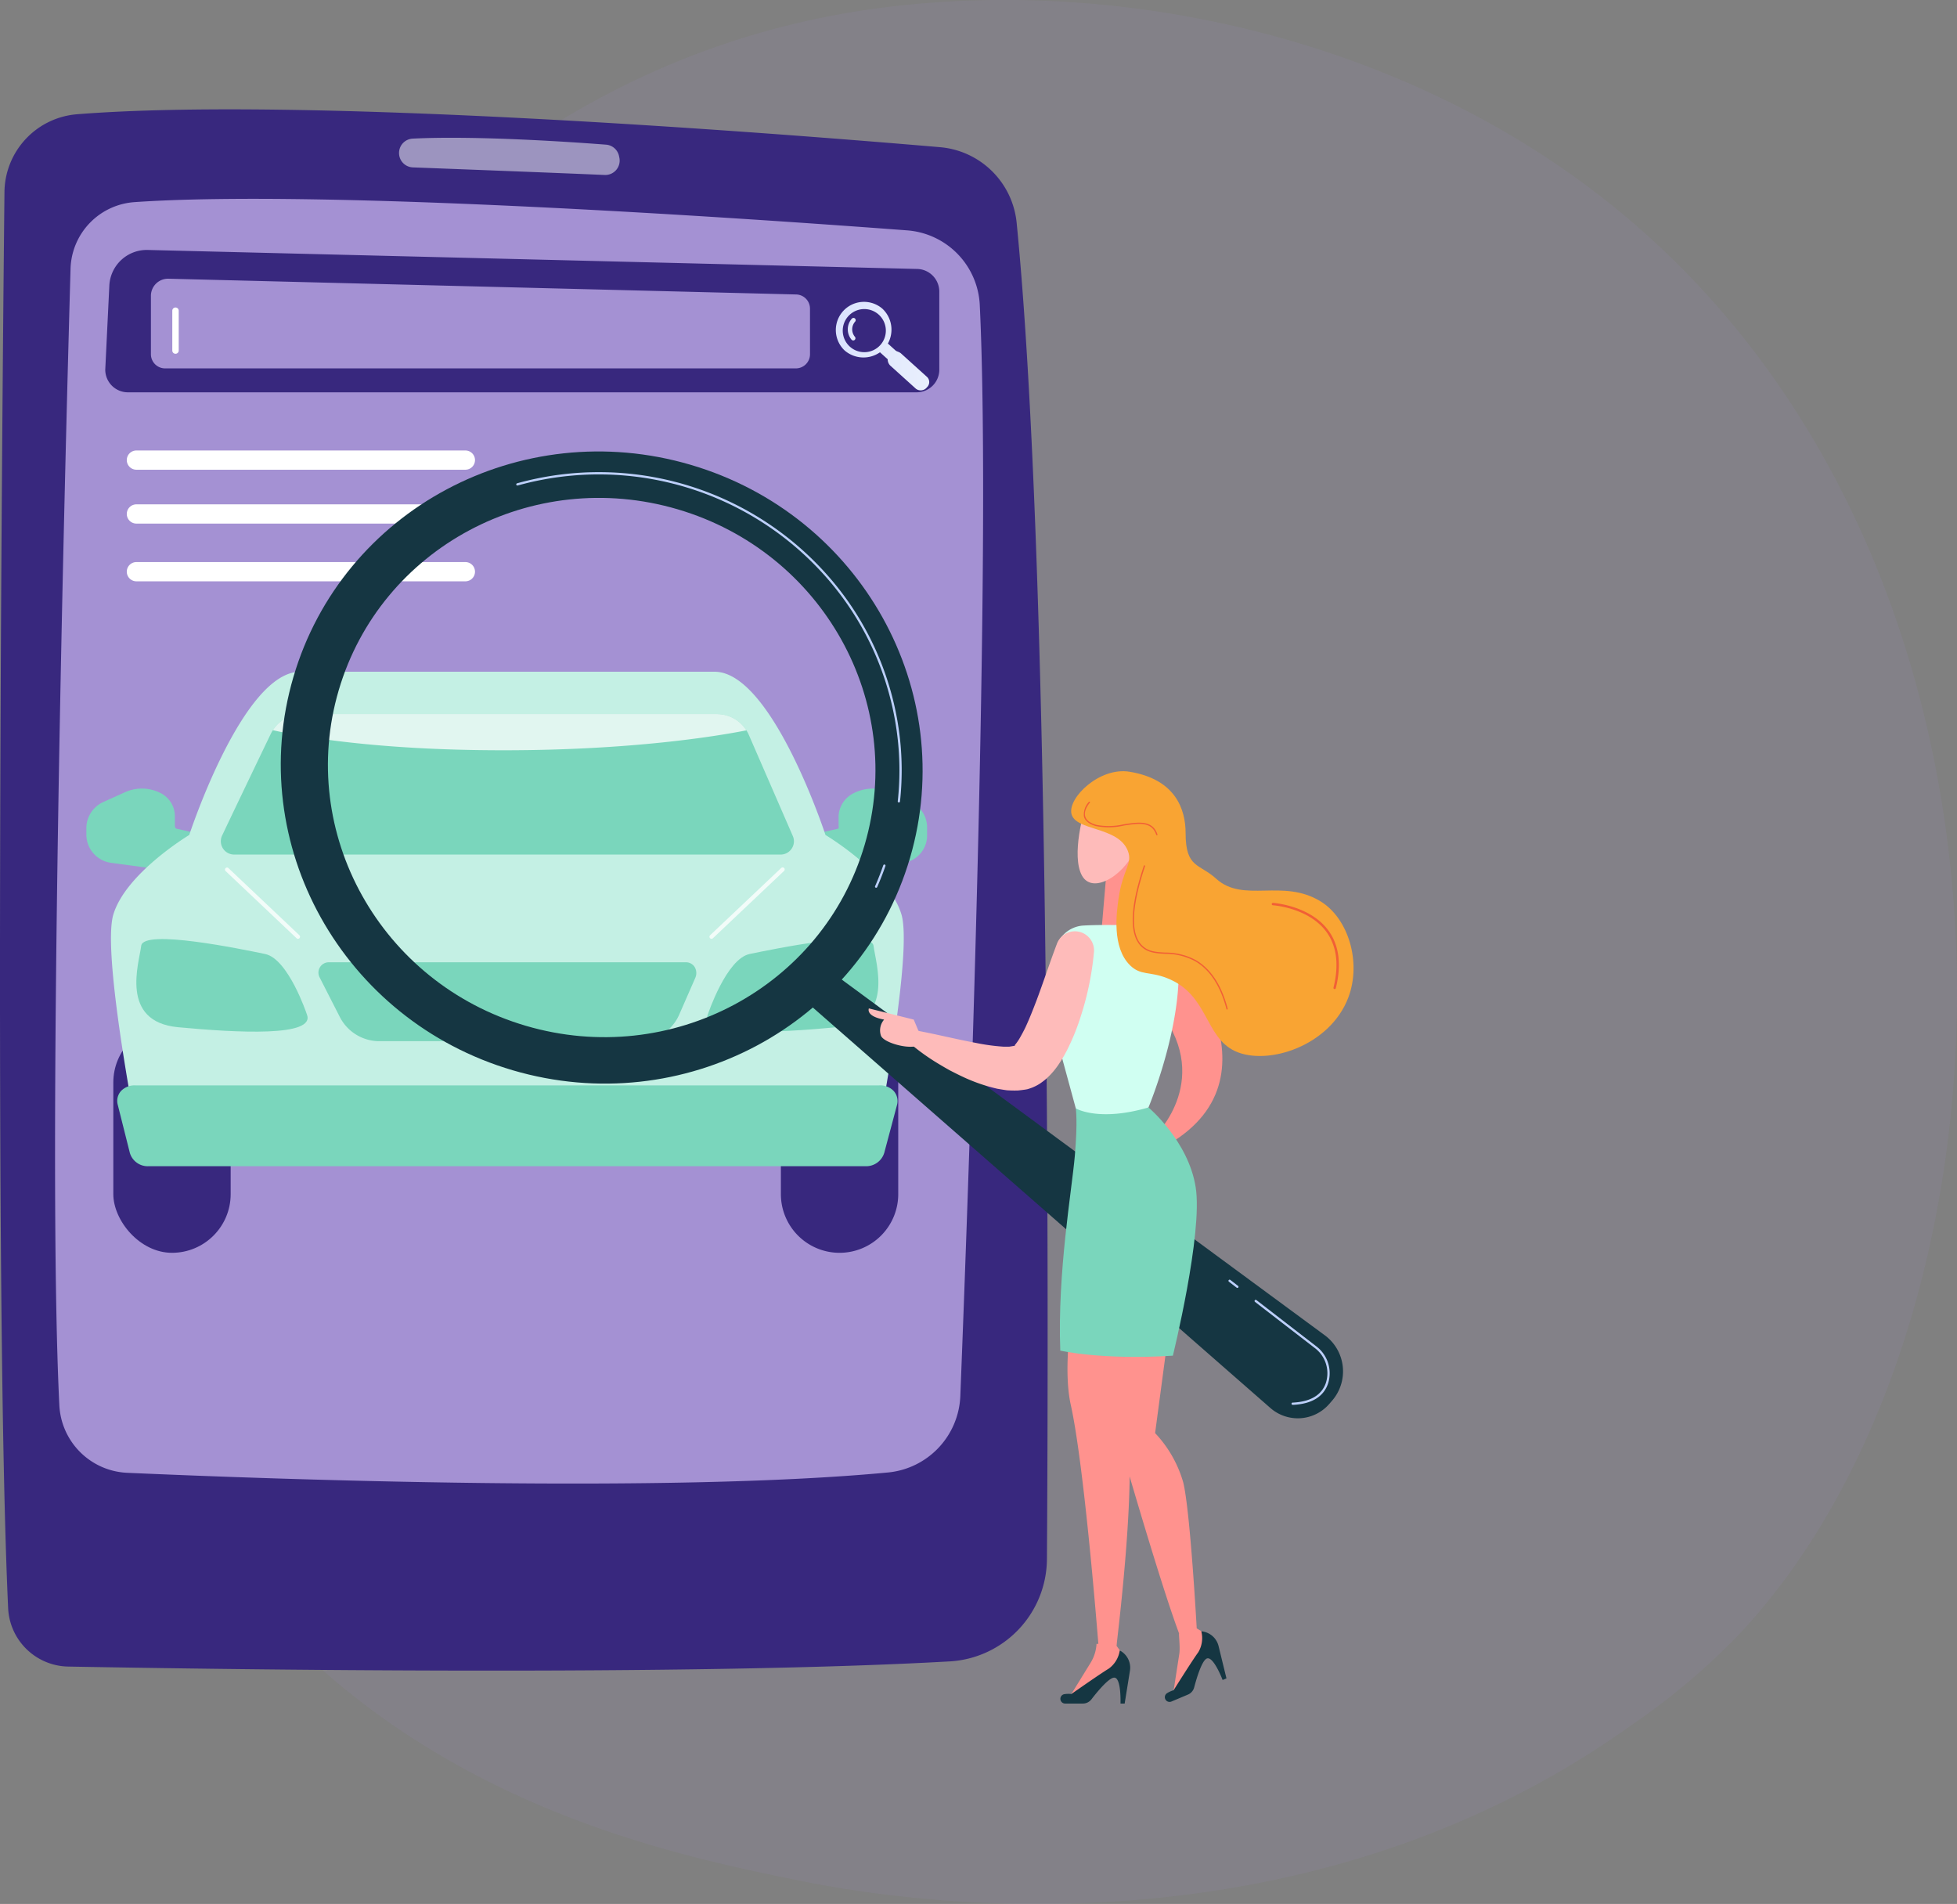 <svg xmlns="http://www.w3.org/2000/svg" xmlns:xlink="http://www.w3.org/1999/xlink" width="347.42" height="337.959" viewBox="0 0 347.42 337.959"><rect x="0" y="0" width="347.42" height="337.959" fill="#808080" stroke="none"/><defs><linearGradient id="linear-gradient" y1="0.5" x2="1" y2="0.5" gradientUnits="objectBoundingBox"><stop offset="0" stop-color="#dae3fe"></stop><stop offset="1" stop-color="#e9effd"></stop></linearGradient><linearGradient id="linear-gradient-3" x1="-31.137" y1="0.976" x2="-29.53" y2="-0.095" gradientUnits="objectBoundingBox"><stop offset="0" stop-color="#febbba"></stop><stop offset="1" stop-color="#ff928e"></stop></linearGradient><linearGradient id="linear-gradient-4" x1="-34.588" y1="3.694" x2="-28.603" y2="-8.994" xlink:href="#linear-gradient-3"></linearGradient><linearGradient id="linear-gradient-5" x1="-46.083" y1="0.5" x2="-45.083" y2="0.5" xlink:href="#linear-gradient-3"></linearGradient><linearGradient id="linear-gradient-6" x1="-62.217" y1="0.5" x2="-61.217" y2="0.5" xlink:href="#linear-gradient-3"></linearGradient><linearGradient id="linear-gradient-7" x1="-13.352" y1="-0.089" x2="-15.56" y2="1.396" xlink:href="#linear-gradient-3"></linearGradient><linearGradient id="linear-gradient-8" x1="-45.059" y1="-0.515" x2="-52.757" y2="5.655" xlink:href="#linear-gradient-3"></linearGradient><linearGradient id="linear-gradient-9" x1="-46.225" y1="1.075" x2="-47.72" y2="-0.514" xlink:href="#linear-gradient-3"></linearGradient></defs><path id="Circle01" d="M760.382,770.3a121.606,121.606,0,0,1-18.607,15.666c-60.7,43.552-132.522,30.857-147.786,27.757-22.541-4.578-66.112-13.428-97.613-50.472-47.658-56.045-40.237-144.343-3.27-202.629,6.762-10.662,42.48-69.836,115.077-79.326,43.935-5.743,95.148,5.84,132.236,36.912C818.269,583.436,812.727,715.2,760.382,770.3Z" transform="translate(-451.954 -479.882)" fill="#a491d3" opacity="0.1"></path><g id="Icn-Choose" transform="translate(-458.138 -437.294)"><g id="Group_2280" data-name="Group 2280" transform="translate(458.138 456.702)"><g id="Group_2265" data-name="Group 2265" transform="translate(0 0)"><path id="Path_1611" data-name="Path 1611" d="M870.744,469.694c-.462,44.323-1.827,197.207.652,251.342a10.875,10.875,0,0,0,10.668,10.38c28.391.521,110.059,1.7,156.447-.914a18.312,18.312,0,0,0,17.3-18.163c.3-46.52.544-177.355-5.376-237.2a14.944,14.944,0,0,0-13.606-13.421c-30.949-2.647-113.139-9.025-153.2-5.846A14,14,0,0,0,870.744,469.694Z" transform="translate(-869.952 -455)" fill="#38287e"></path><path id="Path_1612" data-name="Path 1612" d="M969.4,624.588c-1.028,36.31-4.182,157.1-1.989,201.717a12.632,12.632,0,0,0,12.062,12.011c26.857,1.185,95.735,3.658,135.049-.06a14.2,14.2,0,0,0,12.839-13.586c1.462-37.049,5.574-149.538,3.452-193.656a13.956,13.956,0,0,0-12.9-13.239c-29.068-2.189-103.718-7.319-137.138-5.014A12.2,12.2,0,0,0,969.4,624.588Z" transform="translate(-956.877 -596.292)" fill="#a491d3"></path><path id="Path_1613" data-name="Path 1613" d="M1570.878,507.7h0a2.551,2.551,0,0,0,2.454,2.517c6.708.255,25.6.976,34.048,1.345a2.554,2.554,0,0,0,2.611-3.074l-.058-.278a2.554,2.554,0,0,0-2.3-2.028c-5.711-.441-22.943-1.642-34.341-1.071A2.549,2.549,0,0,0,1570.878,507.7Z" transform="translate(-1500.038 -499.912)" fill="#fff" opacity="0.5"></path></g><g id="Group_2273" data-name="Group 2273" transform="translate(15.336 99.83)"><g id="Group_2266" data-name="Group 2266" transform="translate(4.781 62.5)"><rect id="Rectangle_3137" data-name="Rectangle 3137" width="20.833" height="40.642" rx="10.417" fill="#38287e"></rect><path id="Rectangle_3138" data-name="Rectangle 3138" d="M10.417,0h0A10.417,10.417,0,0,1,20.833,10.417V30.225A10.417,10.417,0,0,1,10.417,40.642h0A10.417,10.417,0,0,1,0,30.225V10.417A10.417,10.417,0,0,1,10.417,0Z" transform="translate(118.511)" fill="#38287e"></path></g><g id="Group_2267" data-name="Group 2267" transform="translate(0 20.741)"><path id="Path_1614" data-name="Path 1614" d="M1037.746,1655.14c-.259-.057-.34-.286-.34-.551v-1.773a4.621,4.621,0,0,0-2.59-4.04,7.3,7.3,0,0,0-6.33-.094l-3.8,1.716a5.092,5.092,0,0,0-2.993,4.507v1.352a5.062,5.062,0,0,0,4.4,4.929l15.155,2.057,1.944-6.88Z" transform="translate(-1021.696 -1648.007)" fill="#7ad6bc"></path><path id="Path_1615" data-name="Path 1615" d="M2293.345,1655.14c.259-.057.16-.286.16-.551v-1.773a4.8,4.8,0,0,1,2.77-4.04,7.5,7.5,0,0,1,6.42-.094l3.663,1.716a4.965,4.965,0,0,1,2.858,4.507v1.352a4.9,4.9,0,0,1-4.222,4.929l-15.065,2.057-1.989-6.88Z" transform="translate(-2159.967 -1648.007)" fill="#7ad6bc"></path></g><path id="Path_1616" data-name="Path 1616" d="M1205.22,1485.869c-2.187-7.382-13.486-14.109-13.486-14.109s-9.477-28.976-19.683-28.976h-73.584c-10.206,0-19.683,28.976-19.683,28.976s-11.3,6.777-13.486,14.158c-1.6,5.4,1.868,26.2,3.848,36.913a8.51,8.51,0,0,0,8.422,6.7H1192.95a8.531,8.531,0,0,0,8.422-6.726C1203.353,1512.1,1206.819,1491.266,1205.22,1485.869Z" transform="translate(-1060.523 -1442.784)" fill="#c4f0e4"></path><path id="Path_1617" data-name="Path 1617" d="M1213.651,2170.283a3.344,3.344,0,0,0-2.633-.946H1079.2a3.346,3.346,0,0,0-2.621.933,2.612,2.612,0,0,0-.649,2.457l2.157,8.584a3.31,3.31,0,0,0,3.271,2.37h127.4a3.357,3.357,0,0,0,3.262-2.39l2.265-8.5A2.671,2.671,0,0,0,1213.651,2170.283Z" transform="translate(-1070.373 -2095.908)" fill="#7ad6bc"></path><g id="Group_2268" data-name="Group 2268" transform="translate(8.869 47.455)"><path id="Path_1618" data-name="Path 1618" d="M1139.719,1925.676s-3.281-9.841-7.411-10.692-21.627-4.5-21.991-1.458-3.888,13.486,6.561,14.458S1141.4,1929.756,1139.719,1925.676Z" transform="translate(-1109.454 -1912.338)" fill="#7ad6bc"></path><path id="Path_1619" data-name="Path 1619" d="M2112.217,1925.676s3.281-9.841,7.411-10.692,21.627-4.5,21.991-1.458,3.888,13.486-6.561,14.458S2110.534,1929.756,2112.217,1925.676Z" transform="translate(-2010.749 -1912.338)" fill="#7ad6bc"></path></g><path id="Path_1620" data-name="Path 1620" d="M1496.076,1953.894a1.834,1.834,0,0,0-1.544-.833h-63.4a1.833,1.833,0,0,0-1.626,2.694l3.567,6.99a7.887,7.887,0,0,0,6.743,4.319H1486.4a7.885,7.885,0,0,0,6.971-4.788l2.842-6.5A2.1,2.1,0,0,0,1496.076,1953.894Z" transform="translate(-1388.095 -1901.49)" fill="#7ad6bc"></path><g id="Group_2269" data-name="Group 2269" transform="translate(23.862 7.514)"><path id="Path_1621" data-name="Path 1621" d="M1359.185,1540.953a2.334,2.334,0,0,1-1.866,1.108h-97.292a2.365,2.365,0,0,1-2.012-3.335c2.209-4.655,6.353-13.3,8.675-18.119a5.331,5.331,0,0,1,.354-.611,6.171,6.171,0,0,1,5.234-2.866h73.574a6.2,6.2,0,0,1,5.679,3.674l7.829,18A2.306,2.306,0,0,1,1359.185,1540.953Z" transform="translate(-1257.8 -1517.129)" fill="#7ad6bc"></path><path id="Path_1622" data-name="Path 1622" d="M1433.328,1520.019c-5.154,1.017-20.3,3.536-43.142,3.536-23.033,0-36.548-2.562-40.926-3.565a6.165,6.165,0,0,1,5.234-2.861h73.574A6.17,6.17,0,0,1,1433.328,1520.019Z" transform="translate(-1340.017 -1517.129)" fill="rgba(255,255,255,0.77)"></path></g><g id="Group_2272" data-name="Group 2272" transform="translate(24.591 34.743)"><g id="Group_2270" data-name="Group 2270"><path id="Path_1623" data-name="Path 1623" d="M1277.989,1799.218a.365.365,0,0,1-.251-.1l-12.61-11.934a.365.365,0,0,1,.5-.53l12.61,11.933a.365.365,0,0,1-.251.629Z" transform="translate(-1265.014 -1786.556)" fill="#fff" opacity="0.78"></path></g><g id="Group_2271" data-name="Group 2271" transform="translate(86.021)"><path id="Path_1624" data-name="Path 1624" d="M2116.527,1799.218a.365.365,0,0,1-.251-.629l12.611-11.933a.365.365,0,1,1,.5.53l-12.611,11.934A.364.364,0,0,1,2116.527,1799.218Z" transform="translate(-2116.163 -1786.556)" fill="#fff" opacity="0.78"></path></g></g></g><g id="Group_2274" data-name="Group 2274" transform="translate(22.508 60.554)"><path id="Path_1625" data-name="Path 1625" d="M1154.478,1055.87a1.708,1.708,0,0,1-1.708,1.708h-58.4a1.708,1.708,0,0,1-1.708-1.708h0a1.708,1.708,0,0,1,1.708-1.708h58.4a1.708,1.708,0,0,1,1.708,1.708Z" transform="translate(-1092.661 -1054.162)" fill="#fff"></path><path id="Path_1626" data-name="Path 1626" d="M1154.478,1150.49a1.707,1.707,0,0,1-1.708,1.708h-58.4a1.708,1.708,0,0,1-1.708-1.708h0a1.708,1.708,0,0,1,1.708-1.708h58.4a1.708,1.708,0,0,1,1.708,1.708Z" transform="translate(-1092.661 -1139.22)" fill="#fff"></path><path id="Path_1627" data-name="Path 1627" d="M1154.478,1251.87a1.708,1.708,0,0,1-1.708,1.708h-58.4a1.708,1.708,0,0,1-1.708-1.708h0a1.708,1.708,0,0,1,1.708-1.708h58.4a1.708,1.708,0,0,1,1.708,1.708Z" transform="translate(-1092.661 -1230.353)" fill="#fff"></path></g><g id="Group_2279" data-name="Group 2279" transform="translate(18.687 24.959)"><path id="Path_1633" data-name="Path 1633" d="M1202.918,709.356a4.021,4.021,0,0,0-4.02-4.02l-136.508-3.37a6.655,6.655,0,0,0-6.812,6.331l-.722,14.919a4.021,4.021,0,0,0,4.021,4.02H1198.9a4.021,4.021,0,0,0,4.02-4.02Z" transform="translate(-1054.856 -701.964)" fill="#38287e"></path><g id="Group_2278" data-name="Group 2278" transform="translate(129.635 9.158)"><path id="Path_1634" data-name="Path 1634" d="M2345.866,793.844a5,5,0,0,0-6.7,7.42,5.123,5.123,0,0,0,6.273.32l1.37,1.237a1.565,1.565,0,0,0,.432,1.1l4.565,4.124a1.4,1.4,0,0,0,1.969-.242l.03-.034a1.257,1.257,0,0,0-.069-1.861l-4.565-4.124c-.312-.282-.767-.34-.958-.513l-1.37-1.238A5.1,5.1,0,0,0,2345.866,793.844Zm-5.774,6.736a3.826,3.826,0,1,1,5.4-.274A3.826,3.826,0,0,1,2340.092,800.58Z" transform="translate(-2337.542 -792.576)" fill="url(#linear-gradient)"></path><g id="Group_2277" data-name="Group 2277" transform="translate(2.181 2.895)"><path id="Path_1635" data-name="Path 1635" d="M2360.381,825.1a.419.419,0,0,1-.038.037.393.393,0,0,1-.553-.046,2.853,2.853,0,0,1,.063-3.742.393.393,0,0,1,.583.526,2.065,2.065,0,0,0-.047,2.708A.393.393,0,0,1,2360.381,825.1Z" transform="translate(-2359.122 -821.218)" fill="url(#linear-gradient)"></path></g></g><path id="Path_1636" data-name="Path 1636" d="M1252.091,765.882a2.516,2.516,0,0,1-2.516,2.517H1137.6a2.517,2.517,0,0,1-2.516-2.517V755.52a3.04,3.04,0,0,1,3.116-3.039l111.371,2.795a2.516,2.516,0,0,1,2.516,2.516Z" transform="translate(-1126.979 -747.375)" fill="#a491d3"></path><path id="Rectangle_3139" data-name="Rectangle 3139" d="M.57,0h0a.57.57,0,0,1,.57.57V7.643a.57.57,0,0,1-.57.57h0A.57.57,0,0,1,0,7.643V.57A.57.57,0,0,1,.57,0Z" transform="translate(11.9 10.216)" fill="#fff"></path></g></g><g id="Group_2284" data-name="Group 2284" transform="translate(501.589 510.799)"><g id="Group_2282" data-name="Group 2282" transform="translate(0)"><path id="Path_1637" data-name="Path 1637" d="M2278.615,1959.924l88.983,65.518a7.95,7.95,0,0,1,1.3,11.6l-.5.576a7.391,7.391,0,0,1-10.46.731l-83.6-73.16Z" transform="translate(-2175.861 -1861.926)" fill="#153642"></path><path id="Path_1638" data-name="Path 1638" d="M1365.389,1095.928c-8.715,29.68,8.722,60.935,38.947,69.81s61.792-7.99,70.507-37.67-8.722-60.935-38.947-69.81S1374.1,1066.249,1365.389,1095.928Zm8.039,2.36c7.435-25.32,34.365-39.708,60.15-32.136s40.661,34.235,33.226,59.555-34.365,39.708-60.15,32.136S1365.993,1123.609,1373.428,1098.289Z" transform="translate(-1356.751 -1049.261)" fill="#153642"></path><g id="Group_2281" data-name="Group 2281" transform="translate(48.193 10.291)"><path id="Path_1639" data-name="Path 1639" d="M1840.552,1165.864a.2.2,0,0,1-.1-.266c.531-1.212,1.02-2.461,1.455-3.711a.2.2,0,0,1,.381.133c-.438,1.26-.932,2.518-1.467,3.74a.2.2,0,0,1-.174.12A.2.2,0,0,1,1840.552,1165.864Zm4.1-15.121a.2.2,0,0,1-.178-.222,51,51,0,0,0,.014-10.847,52.112,52.112,0,0,0-11.787-27.826,53.767,53.767,0,0,0-55.7-17.373.2.2,0,1,1-.109-.388,54.169,54.169,0,0,1,56.118,17.5,52.515,52.515,0,0,1,11.878,28.041,51.4,51.4,0,0,1-.015,10.933.2.2,0,0,1-.222.179Z" transform="translate(-1776.742 -1092.094)" fill="#bdd0fb"></path></g><path id="Path_1640" data-name="Path 1640" d="M3080.6,2564.573c3.3-.18,5.375-1.451,6.17-3.779a5.994,5.994,0,0,0-2.127-6.643l-10.593-8.178a.2.2,0,0,0-.247.32l10.593,8.177a5.593,5.593,0,0,1,1.992,6.194c-.736,2.156-2.691,3.336-5.811,3.507l-.1,0a.2.2,0,0,0,.021.4Z" transform="translate(-2894.457 -2388.708)" fill="#bdd0fb"></path><path id="Path_1641" data-name="Path 1641" d="M3029.435,2511.974a.2.2,0,0,0,.112-.361l-1.373-1.06a.2.2,0,1,0-.247.319l1.373,1.06A.2.2,0,0,0,3029.435,2511.974Z" transform="translate(-2853.213 -2356.868)" fill="#bdd0fb"></path></g><g id="Group_2283" data-name="Group 2283" transform="translate(110.748 63.388)"><path id="Path_1642" data-name="Path 1642" d="M2824.938,2570.2l9.976,2.494-2.494,18.706a21.245,21.245,0,0,1,4.988,8.729c1.247,4.988,2.4,25.932,2.4,25.932l2.367,1.431.288,1.195-6.887,9.26,1.142-7.37c.181-1.17-.133-3.542-.034-3.592-3.741-9.976-11.743-38.078-11.743-38.078Z" transform="translate(-2781.557 -2473.91)" fill="url(#linear-gradient-3)"></path><path id="Path_1643" data-name="Path 1643" d="M2750.236,2473.526c.108,0,.214.007.322,0-.482-6.014-2.685-32.482-4.89-42.4-2.494-11.223,3.741-33.67,3.741-33.67l11.223,11.223-6.235,21.2c4.273,6.409-.7,43.944-.59,43.927l-.007.083,1.627,2.237-.2,1.213-9.938,5.865,3.91-6.351A7.133,7.133,0,0,0,2750.236,2473.526Z" transform="translate(-2709.77 -2318.624)" fill="url(#linear-gradient-4)"></path><path id="Path_1644" data-name="Path 1644" d="M2901.2,1904.944s21.852,24.628,0,37.256l-2.226-1.612s10.849-10.389,0-23.105Z" transform="translate(-2848.109 -1875.89)" fill="url(#linear-gradient-5)"></path><path id="Path_1645" data-name="Path 1645" d="M2733.236,3171.127h3.172a1.911,1.911,0,0,0,1.516-.743c.989-1.285,3.037-3.792,4.017-3.857,1.318-.088,1.15,4.6,1.15,4.6h.739l.937-5.825a3.448,3.448,0,0,0-1.81-3.6h0a4.876,4.876,0,0,1-1.936,3.215c-1.635.986-6.651,4.517-6.651,4.517a4.543,4.543,0,0,0-1.289.034A.839.839,0,0,0,2733.236,3171.127Z" transform="translate(-2698.37 -3005.63)" fill="#153642"></path><path id="Path_1646" data-name="Path 1646" d="M2917.3,3140.587l2.923-1.23a1.908,1.908,0,0,0,1.109-1.272c.413-1.568,1.33-4.672,2.207-5.113,1.181-.593,2.844,3.794,2.844,3.794l.681-.287-1.4-5.732a3.449,3.449,0,0,0-3.066-2.621h0a4.876,4.876,0,0,1-.537,3.715c-1.124,1.542-4.379,6.743-4.379,6.743a4.533,4.533,0,0,0-1.175.531A.839.839,0,0,0,2917.3,3140.587Z" transform="translate(-2863.534 -2975.451)" fill="#153642"></path><path id="Path_1647" data-name="Path 1647" d="M2734.529,2208.169s.367,2.248-.17,8.427-3.106,20.688-2.583,34.569c0,0,7.3,1.7,19.988.9,0,0,5.354-21.673,4.049-29.912s-8.379-14.15-8.379-14.15Z" transform="translate(-2697.748 -2148.317)" fill="#7ad6bc"></path><path id="Path_1648" data-name="Path 1648" d="M2805.088,1751.973l-.893,10.494h8.479l-2.108-16.018Z" transform="translate(-2762.911 -1733.413)" fill="url(#linear-gradient-6)"></path><path id="Path_1649" data-name="Path 1649" d="M2730.667,1887.873c-2.927-.162-9.469-.46-14.1-.208a5.384,5.384,0,0,0-4.984,4.276l-1.13,5.417a13.049,13.049,0,0,0,.184,6.1l4.541,16.668s4.039,2.427,12.9-.17c0,0,7.786-18.567,4.6-30.445A2.207,2.207,0,0,0,2730.667,1887.873Z" transform="translate(-2678.392 -1860.271)" fill="#d0fff2"></path><path id="Path_1650" data-name="Path 1650" d="M2489.771,1900.708c-1.249,3.29-2.377,6.74-3.589,9.97-.616,1.617-1.241,3.2-1.91,4.658-.338.725-.709,1.391-1.051,2a8.841,8.841,0,0,1-.926,1.324c-.04.034.092.06.136.062.027,0-.844.143-1.111.188l-1.044-.006a36.394,36.394,0,0,1-4.89-.671c-3.428-.639-6.992-1.537-10.652-2.216l-.028-.005a1.29,1.29,0,0,0-1.087,2.236,37.481,37.481,0,0,0,4.662,3.4c.817.5,1.648.989,2.492,1.459.861.439,1.725.881,2.622,1.291a30.433,30.433,0,0,0,5.821,1.978c.565.095,1.123.194,1.7.271a19.511,19.511,0,0,0,1.956.039c.378-.037.758-.084,1.137-.139a5.146,5.146,0,0,0,.6-.107c.26-.078.519-.165.774-.261a8.071,8.071,0,0,0,1.312-.664c.36-.238.688-.486,1.007-.74a13.6,13.6,0,0,0,2.548-2.948,23.256,23.256,0,0,0,1.606-2.843,38.8,38.8,0,0,0,2.21-5.585,52.1,52.1,0,0,0,2.307-11.31,3.4,3.4,0,0,0-6.557-1.5Z" transform="translate(-2456.362 -1870.009)" fill="url(#linear-gradient-7)"></path><path id="Path_1651" data-name="Path 1651" d="M2405.226,2039.663l-1.513-3.592-7.963-1.984s-.637,1.381,2.708,1.984a2.921,2.921,0,0,0-.558,2.874C2398.537,2040.5,2405.306,2042.053,2405.226,2039.663Z" transform="translate(-2395.701 -1991.982)" fill="url(#linear-gradient-8)"></path><path id="Path_1652" data-name="Path 1652" d="M2764.342,1666.133c-.3.178-2.688,8.592-.689,12.119s8.1-.424,9.757-5.524S2772.407,1661.377,2764.342,1666.133Z" transform="translate(-2725.755 -1659.692)" fill="url(#linear-gradient-9)"></path><path id="Path_1653" data-name="Path 1653" d="M2771.817,1628.464c0,6.244,2.424,5.363,5.424,8.089,4.863,4.418,11.82-.136,18.583,4.051,4.883,3.023,7.235,10.756,4.892,17-3.245,8.648-14.335,12.2-20.083,9.57-5.493-2.517-4.71-10.056-12.1-12.97-3.137-1.237-4.687-.433-6.565-2.267-3.289-3.209-2.4-9.437-2.06-11.836.742-5.206,2.527-6.149,1.674-8.437-1.659-4.45-9.4-3.532-10.041-6.674-.587-2.861,5.021-8.284,10.3-7.429C2770,1618.882,2771.817,1624.2,2771.817,1628.464Z" transform="translate(-2715.538 -1617.47)" fill="#f9a433"></path><path id="Path_1654" data-name="Path 1654" d="M3114.99,1864.031a.213.213,0,0,0,.208-.16c1.045-4.245.571-7.727-1.41-10.349-3.289-4.35-9.68-4.781-9.744-4.785a.216.216,0,0,0-.226.2.211.211,0,0,0,.2.221c.062,0,6.26.424,9.428,4.619,1.9,2.517,2.351,5.881,1.336,10a.209.209,0,0,0,.158.253A.247.247,0,0,0,3114.99,1864.031Z" transform="translate(-3032.25 -1825.363)" fill="#f15f36"></path><path id="Path_1655" data-name="Path 1655" d="M2876.364,1808.471a.139.139,0,0,0,.029,0,.116.116,0,0,0,.082-.14c-1.091-4.184-3-7.09-5.687-8.638a11.244,11.244,0,0,0-5.392-1.323c-1.554-.089-2.9-.167-3.978-1.128-2.234-1.987-2.1-6.763.384-14.2a.115.115,0,1,0-.217-.072c-2.521,7.528-2.628,12.386-.319,14.439,1.14,1.014,2.52,1.094,4.117,1.185a11.061,11.061,0,0,1,5.291,1.293c2.628,1.515,4.505,4.374,5.58,8.5A.115.115,0,0,0,2876.364,1808.471Z" transform="translate(-2812.725 -1766.174)" fill="#f15f36"></path><path id="Path_1656" data-name="Path 1656" d="M2786.36,1676.968a.114.114,0,0,0,.109-.151c-.867-2.579-3.365-2.2-6.011-1.789a11.632,11.632,0,0,1-4.875.088c-1.1-.325-1.747-.829-1.935-1.5-.322-1.138.8-2.407.816-2.42a.114.114,0,0,0-.17-.153,3.28,3.28,0,0,0-.867,2.634c.211.749.915,1.306,2.091,1.654a11.781,11.781,0,0,0,4.975-.081c2.657-.408,4.954-.761,5.759,1.636A.115.115,0,0,0,2786.36,1676.968Z" transform="translate(-2735.191 -1665.598)" fill="#f15f36"></path></g></g></g></svg>